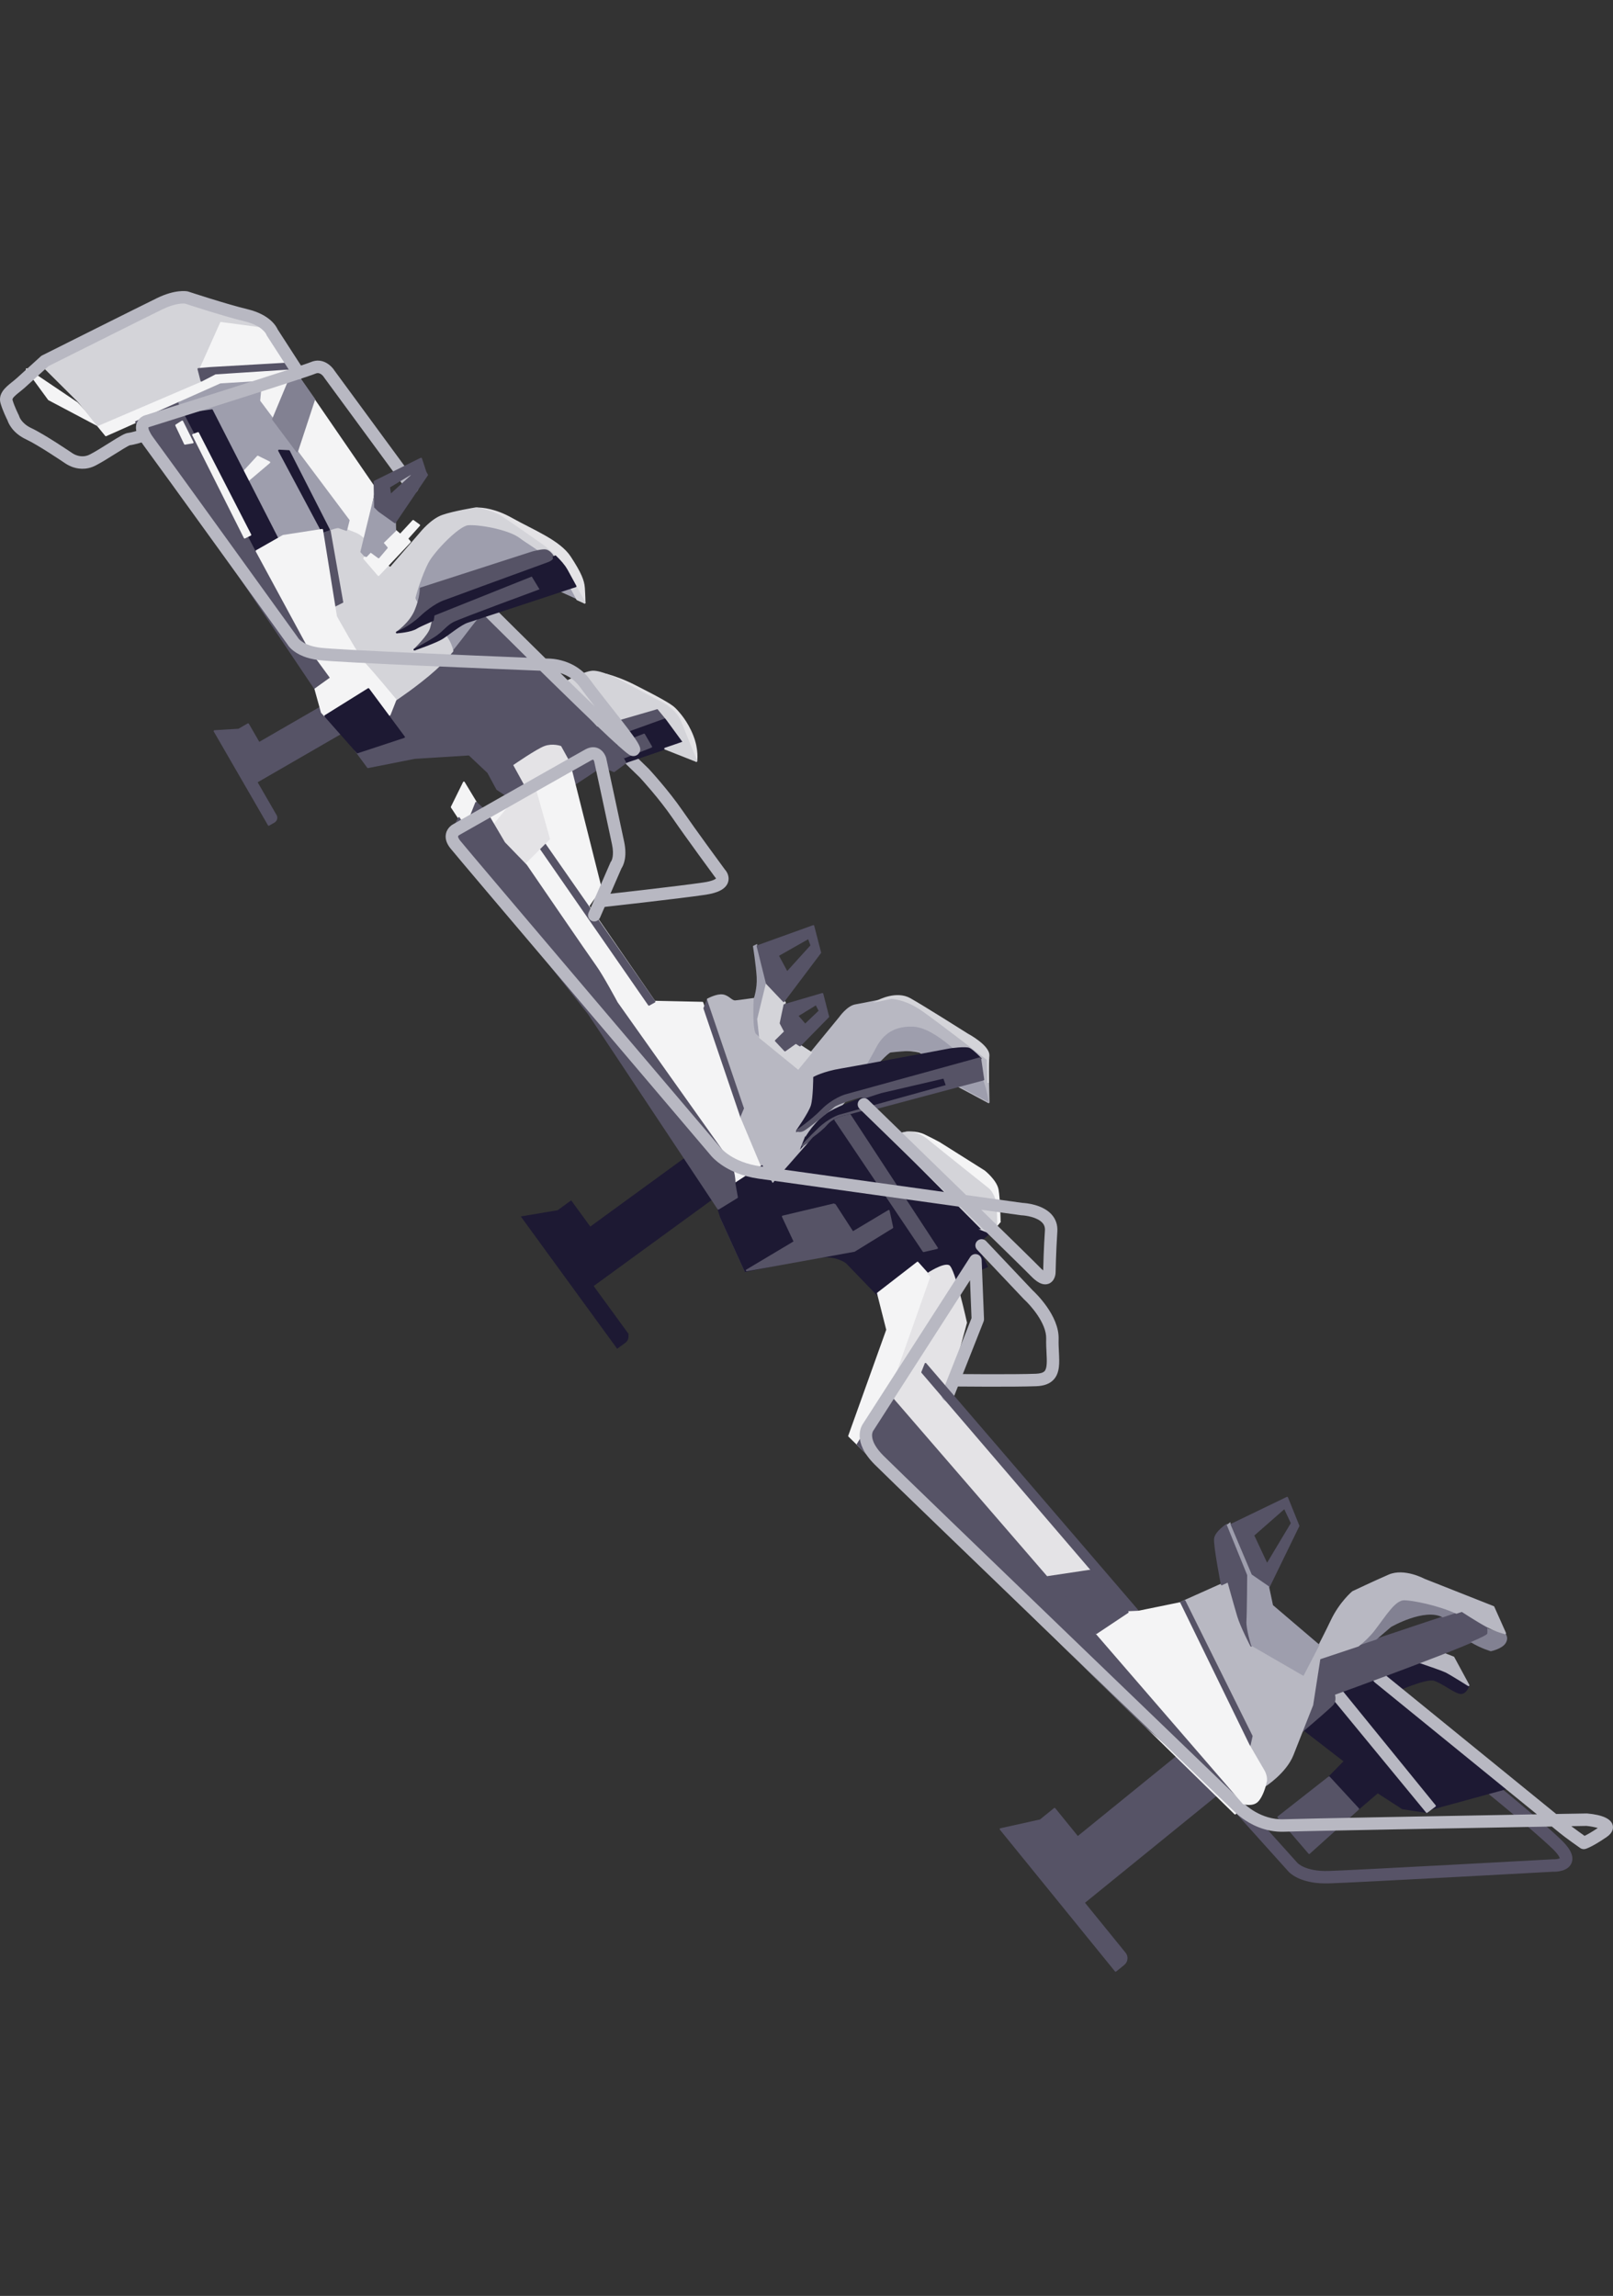 <?xml version="1.0" encoding="UTF-8"?>
<svg id="Vehicle_1" data-name="Vehicle 1" xmlns="http://www.w3.org/2000/svg" width="907.16" height="1291.03" viewBox="0 0 907.16 1291.03">
  <rect x="0" y="0" width="907.16" height="1291.03" fill="#333333" stroke="none"/>
  <defs>
    <style>
      .cls-1 {
        stroke: #828192;
      }

      .cls-1, .cls-2, .cls-3, .cls-4, .cls-5, .cls-6, .cls-7, .cls-8, .cls-9 {
        stroke-linecap: round;
        stroke-linejoin: round;
      }

      .cls-1, .cls-10 {
        fill: #828192;
      }

      .cls-2, .cls-11 {
        fill: #1d1933;
        stroke: #1d1933;
      }

      .cls-3 {
        stroke: #9e9ead;
      }

      .cls-3, .cls-12 {
        fill: #9e9ead;
      }

      .cls-4 {
        fill: #565366;
      }

      .cls-4, .cls-9 {
        stroke: #565366;
      }

      .cls-5 {
        stroke: #b8b8c2;
      }

      .cls-5, .cls-13 {
        fill: #b8b8c2;
      }

      .cls-6, .cls-14 {
        fill: #d4d4d9;
        stroke: #d4d4d9;
      }

      .cls-7, .cls-15 {
        fill: #f4f4f5;
        stroke: #f4f4f5;
      }

      .cls-8, .cls-16, .cls-17 {
        fill: #e4e3e6;
      }

      .cls-8, .cls-17 {
        stroke: #e4e3e6;
      }

      .cls-9 {
        fill: none;
      }

      .cls-18 {
        fill: #575367;
      }

      .cls-17, .cls-15, .cls-14, .cls-11 {
        stroke-miterlimit: 10;
      }
    </style>
  </defs>
  <g id="Carritos">
    <path id="FixPatita" class="cls-4" d="m155.11,458.55l-10.89-18.84,50.17-28.99-9.12-15.78-39.62,22.89-6.12-10.6-5.27,3.05-13.6.82,3.05,5.27,6.12,10.6,4.56,7.89,3.91,6.76.65,1.12,12.19,21.1,3.02-1.75c1.24-.72,1.67-2.31.95-3.56Z"/>
    <path class="cls-13" d="m336.39,509.97c-1.17-.46-2.05-1.54-2.2-2.87-.21-1.92,1.17-3.65,3.09-3.86.43-.05,43.64-4.84,58.41-7.03,5.08-.75,6.63-1.86,7.02-2.23-.08-.15-.2-.32-.2-.32-.12-.12-.23-.25-.34-.39-.16-.22-16.22-22.02-24.09-33.49-7.4-10.78-17.38-21.65-18.23-22.57l-26.43-25.68c-1.39-1.35-1.42-3.56-.07-4.95,1.35-1.39,3.57-1.41,4.95-.07l26.5,25.75s.08.08.12.13c.44.48,10.94,11.81,18.93,23.44,7.44,10.83,22.3,31.04,23.83,33.12,1.45,1.58,2.71,4.32,1.76,7.18-1.21,3.63-5.37,5.92-12.72,7.01-14.89,2.21-58.23,7.01-58.66,7.06-.59.06-1.16-.02-1.67-.22Z"/>
    <path class="cls-4" d="m374.9,404.19l-4.95-6.03-33.84,9.85-58.21-63.25h0c-3.37,1.11-6.4,2.11-8.85,2.91-2.52,2.52-8.13,10.63-14.58,18.38,0,0,0,0,0,0-.75.9-1.5,1.79-2.27,2.66-.05.06-.1.12-.16.18-.31.36-.63.72-.95,1.07-.08.09-.15.17-.23.25-.33.37-.67.74-1.01,1.1-.04.04-.07.08-.11.12-.37.4-.75.8-1.12,1.19-.07.07-.14.15-.22.22-.29.3-.59.6-.88.9-.11.11-.23.23-.34.34-.27.26-.53.52-.8.78-.11.1-.22.21-.32.31-.37.35-.73.69-1.1,1.02-9.97,9-22.51,17.29-22.51,17.29l-3.27,8.28-.87.68-1.56-2.11h0s10.47,14.1,10.47,14.1l-26.23,8.65-1.17-1.32,7.12,9.65,26.23-5.19,30.71-1.93,10.64,10.02,5.1,9.44,13.4,8.89,26.22-9.13,19.11-12.62,6.99,2.76,7.19-5.31-7.08-13.54,29.46-10.62Z"/>
    <polygon class="cls-7" points="111.57 207.49 123.66 180.49 148.45 183.76 210.66 274.34 206.33 296.66 204.91 303.34 194.72 298.19 196.1 292.63 145.82 225.5 146.82 214.69 124.07 216.09 59.56 244.8 54.89 239.09 113.26 214.07 111.57 207.49"/>
    <polygon class="cls-4" points="173.61 364.01 144.28 309.84 100.77 226.46 76.49 237.27 177.38 387.49 186.18 381.19 173.61 364.01"/>
    <polygon class="cls-4" points="125.92 256.28 153.53 235.79 167.09 253.89 153.47 253.17 134.81 267.8 125.92 256.28"/>
    <path class="cls-12" d="m318.65,320.45c-3.3-6.09-13.27-13.59-13.27-13.59,0,0-18.41-12.97-23.63-16.26-5.22-3.28-13.99-4.81-13.99-4.81,0,0-12.62,2.04-18.89,4.25-6.27,2.21-12.1,9.48-12.1,9.48l-29.2,33.69-5.62-22.39,2.96-7.49s-1.55-1.22-3.14-2.36c-1.59-1.14-10.1-4.09-11.19-4.42-1.09-.33-4.3.9-4.3.9l7.35,41.66-5.39,2.71h0l.78,4.84s12.55,22.89,16.58,27.13c4.03,4.24,16.87,19.7,16.87,19.7,0,0,12.54-8.29,22.51-17.29,9.97-9,20.44-24.93,24.12-28.57,3.68-3.64,38.01-18.6,38.01-18.6l21.66,9.88s-6.83-12.37-10.13-18.46Z"/>
    <polygon class="cls-4" points="181.36 299.11 186.28 297.45 193.63 339.11 188.24 341.82 181.36 299.11"/>
    <path class="cls-8" d="m281.75,290.6c5.22,3.28,23.63,16.26,23.63,16.26,0,0,9.97,7.5,13.27,13.59,3.3,6.09,10.13,18.46,10.13,18.46,0,0-.07-4.3-.36-8.36-.3-4.06-1.91-8.22-7.84-17.28-5.93-9.06-20.66-14.75-32.88-21.62-9.26-5.2-16.48-5.79-19.44-5.77,1.89.37,9.01,1.89,13.5,4.72Z"/>
    <path class="cls-6" d="m250.87,358.05c-7.65-10.9-18.24-19.16-17.64-22.04.6-2.89,3.93-13.39,7.26-19.75s17.2-20.85,22.71-21.39c5.51-.54,22.87,2.26,29.54,7.4,6.66,5.13,18.13,9.8,27.14,25.85,2.09,3.72,3.62,6.62,4.74,8.88l4.17,1.9s-6.83-12.37-10.13-18.46c-3.3-6.09-13.27-13.59-13.27-13.59,0,0-18.41-12.97-23.63-16.26-5.22-3.28-13.99-4.81-13.99-4.81,0,0-12.62,2.04-18.89,4.25-6.27,2.21-12.1,9.48-12.1,9.48l-29.2,33.69-5.62-22.39,2.96-7.49s-1.55-1.22-3.14-2.36c-1.59-1.14-10.1-4.09-11.19-4.42-1.09-.33-4.3.9-4.3.9l7.35,41.66-5.39,2.71.78,4.84s12.55,22.89,16.58,27.13c4.03,4.24,16.87,19.7,16.87,19.7,0,0,12.54-8.29,22.51-17.29,3.19-2.88,6.43-6.47,9.49-10.14-.54-2.47-1.63-5.18-3.61-8.01Z"/>
    <polygon class="cls-2" points="374.9 404.19 384.57 417.38 352.53 428.36 351.22 425.86 366.25 419.92 362.24 413.04 347.55 418.83 345.45 414.82 374.9 404.19"/>
    <polygon class="cls-4" points="362.24 413.04 366.25 419.92 351.22 425.86 347.55 418.83 362.24 413.04"/>
    <path class="cls-8" d="m347.19,382.04l22.04,11.76s10.22,4.04,13.39,12.01,9,22.09,9,22.09c0,0,.99-6.13-2.16-14.12-3.16-8-7.7-13-10.03-15.35-2.33-2.35-9.56-6.22-22.45-12.79-6.15-3.14-11.79-5.1-16-6.3,3.37,1.24,6.22,2.7,6.22,2.7Z"/>
    <path class="cls-6" d="m374.9,404.19l9.66,13.19-10.5,3.6,17.54,6.93s-5.83-14.12-9-22.09-13.39-12.01-13.39-12.01l-22.04-11.76s-8.82-4.5-13.74-4.41c-4.93.09-18.34,7.56-18.34,7.56l21.01,22.82,33.84-9.85,4.95,6.03Z"/>
    <path class="cls-3" d="m159.27,301.3l21.91-3.37.19,1.18,4.91-1.66s3.21-1.23,4.3-.9c.45.14,2.2.73,4.19,1.46l1.34-5.39-50.29-67.13,1.01-10.81-22.76,1.4-23.29,10.37,3.34,6.4,15.08-2.19,37,72.38,3.08-1.75Z"/>
    <polygon class="cls-6" points="203.06 308.02 219.55 319.39 207.57 333.21 201.95 310.83 203.06 308.02"/>
    <polygon class="cls-7" points="204.78 313.98 208.44 310.14 212.94 313.43 217.53 308.01 215.16 305.24 222.3 298.26 225.1 300.71 232.36 292.89 235.77 295.36 229.03 302.88 230.56 304.68 212.88 323.39 204.78 313.98"/>
    <polygon class="cls-3" points="208.44 310.14 212.94 313.43 217.53 308.01 215.16 305.24 222.3 298.26 222.15 293.74 213.16 287.34 210.88 285.12 210.77 279.13 203.18 310.29 205.09 312.35 205.99 312.71 208.44 310.14"/>
    <polygon class="cls-7" points="43.36 226.66 15.04 207.6 27.47 224.59 54.89 239.09 43.36 226.66"/>
    <polygon class="cls-6" points="111.57 207.49 123.66 180.49 148.45 183.76 101.39 167.41 23 204.63 44.25 225.79 54.89 239.09 113.26 214.07 111.57 207.49"/>
    <polygon class="cls-4" points="111.57 207.49 118.33 206.9 162.6 204.36 164.55 207.19 121.07 210.02 113.26 214.07 111.57 207.49"/>
    <polygon class="cls-1" points="153.53 235.79 165.1 208 176.75 224.55 167.09 253.89 153.53 235.79"/>
    <polygon class="cls-7" points="137.6 271.76 134.81 267.8 144.97 256.74 151.48 259.99 137.6 271.76"/>
    <polygon class="cls-2" points="162.51 253.65 185.04 297.87 181.36 299.11 156.94 253.36 162.51 253.65"/>
    <polygon class="cls-2" points="119.19 230.67 156.19 303.05 144.28 309.84 104.11 232.86 119.19 230.67"/>
    <polygon class="cls-7" points="111.41 243.49 108.56 244.53 137.6 302.32 140.82 300.73 111.41 243.49"/>
    <polygon class="cls-7" points="102.49 236.98 108.36 248.8 104 249.54 99.07 239.15 102.49 236.98"/>
    <path class="cls-7" d="m207.2,387.46l11.13,15,.87-.68,3.27-8.28s-12.84-15.46-16.87-19.7c-4.03-4.24-16.58-27.13-16.58-27.13l-7.85-48.73-21.91,3.37-14.99,8.54,29.33,54.16,12.57,17.19-8.8,6.3,3.61,13.04,1.91,2.08,24.31-15.15Z"/>
    <polygon class="cls-2" points="207.2 387.46 227.23 414.45 201 423.1 182.89 402.61 207.2 387.46"/>
    <path class="cls-13" d="m40.12,262.35c-1.85-.73-3.07-1.55-3.41-1.79-.77-.52-15.17-10.28-22.02-13.49-7.62-3.57-9.94-9.05-10.49-10.73-.58-1.15-2.65-5.4-3.84-9.39-1.68-5.64,2.8-9.22,6.4-12.1.88-.71,1.8-1.44,2.64-2.19,4.15-3.72,13.43-12.2,13.53-12.28.24-.22.5-.4.79-.54.55-.28,55.32-27.7,64.64-32.24,10.19-4.96,16.49-3.88,17.18-3.74.14.03.27.06.4.11.21.07,21.15,6.98,33.26,9.91,12.39,2.99,16.11,9.43,16.97,11.37l14.59,22.59c1.05,1.62.58,3.79-1.04,4.84-1.62,1.05-3.79.58-4.84-1.04l-14.76-22.86c-.19-.29-.27-.42-.37-.76-.05-.11-2.12-4.91-12.19-7.34-11.77-2.84-30.88-9.1-33.54-9.97-.78-.08-5.33-.35-12.6,3.19-8.85,4.31-58.93,29.38-64.14,31.98-1.76,1.6-9.51,8.68-13.22,12-.99.88-1.98,1.68-2.94,2.44-2.66,2.12-4.38,3.6-4.07,4.63,1.17,3.93,3.48,8.44,3.5,8.48.12.23.22.48.28.74.03.1,1.22,3.95,6.81,6.57,7.5,3.52,22.38,13.64,23.01,14.06.04.03.07.05.11.08.17.12,4.72,3.29,9.78.68,3.08-1.59,7.05-4.08,10.55-6.28,6.85-4.3,9.23-5.7,11.15-5.87,1.28-.11,5.38-1.28,7.88-2.07,1.84-.58,3.81.44,4.39,2.28.58,1.84-.44,3.81-2.28,4.39-1.1.35-6.56,2.05-9.17,2.35-1.22.43-5.28,2.98-8.26,4.85-3.62,2.27-7.72,4.85-11.07,6.57-5.45,2.81-10.48,1.83-13.66.58Zm32.77-11.97s0,0,0,0c0,0,0,0,0,0Z"/>
    <path class="cls-13" d="m170.6,369.05c-5.9-2.33-8.26-5.59-8.92-6.69-3.18-4.41-73.79-102.36-81.02-112.06-3.77-5.07-4.99-9.16-3.7-12.53.98-2.56,3.22-3.92,4.93-4.34,24.45-7.68,88.42-27.87,92.85-29.79,6.53-2.83,11.6,1.87,13.47,4.88l46.54,63.38c1.14,1.56.81,3.75-.75,4.89-1.56,1.14-3.75.81-4.89-.75l-46.63-63.5c-.07-.09-.13-.18-.19-.28-.34-.54-2.21-3.31-4.76-2.2-5.68,2.46-90.08,28.96-93.67,30.09-.19.06-.14.07-.27.08-.05.02-.09.05-.11.07h0s-.37,1.57,2.8,5.82c7.39,9.92,80.45,111.27,81.19,112.3.14.19.17.22.25.4.31.45,3.14,4.24,12.41,5.41,9.59,1.22,86.52,4.41,116.26,5.61-14.44-14.23-26.06-25.81-26.21-25.96-1.37-1.36-1.37-3.58,0-4.95,1.36-1.37,3.58-1.37,4.95,0,9.31,9.28,20.54,20.4,31.67,31.34.59.02.98.04,1.17.05,1.71-.03,15.43.13,23.92,11.97,2.59,3.61,6.8,8.95,11.25,14.6,17.25,21.89,18.05,23.54,16.34,26.44-.79,1.34-2.33,2.03-3.92,1.77-1.71-.28-3.31-.55-44.95-41.29-2.27-2.22-4.54-4.45-6.78-6.65-20.8-.83-113.54-4.57-124.57-5.97-3.5-.44-6.35-1.21-8.65-2.12Zm186.95,49.41h0Zm-42.38-40c6.86,6.71,13.49,13.16,19.4,18.85-3.32-4.23-6.31-8.08-8.37-10.95-3.21-4.48-7.46-6.75-11.03-7.89ZM83.51,240.24h0s0,0,0,0Z"/>
    <path class="cls-4" d="m223.17,355.62s7.35-4.85,10.47-12.24,2.9-12.5,2.9-12.5l62.65-20.21s5.67-1.64,7.8-1.2,3.67,2.74,4.27,3.79.03,2.32-3.82,3.65-58.1,21.26-58.1,21.26c0,0-5.71,2.09-12.52,8.5-6.81,6.41-13.65,8.95-13.65,8.95Z"/>
    <path class="cls-4" d="m233.07,365.29s7.96-7.59,9.25-11.9c1.29-4.31,1.52-7.62,1.52-7.62l55.41-22.18,4.9,8.05s-45.21,16.64-48.98,18.61-5.75,5.27-10.23,8.18c-4.48,2.92-11.87,6.85-11.87,6.85Z"/>
    <path class="cls-2" d="m318.65,320.45c-1.36-2.51-3.85-5.26-6.31-7.62l-1.04.48c.56,1.04-.05,2.29-3.84,3.61-3.85,1.33-58.1,21.26-58.1,21.26,0,0-5.71,2.09-12.52,8.5-6.81,6.41-13.65,8.95-13.65,8.95,0,0,7.98-.46,11.25-2.69.71-.48,4.11-2.05,9.02-4.22.32-1.81.4-2.95.4-2.95l55.41-22.18,4.9,8.05s-45.21,16.64-48.98,18.61-5.75,5.27-10.23,8.18c-4.48,2.92-11.87,6.85-11.87,6.85h0s11.94-4.1,15.61-6.42c3.67-2.32,10.26-7.92,14.33-9.21,4.08-1.29,60.68-19.98,60.68-19.98-1.8-3.28-3.71-6.77-5.04-9.23Z"/>
    <path class="cls-4" d="m239.32,265.49l-2.5-7.61-26.21,12.97.27,14.27,2.28,2.22,8.98,6.4,18.07-26.68-.9-1.58Zm-19.79,12.96l-.71-4.66,12.28-7.36.55.92-12.13,11.1Z"/>
    <path id="FixPatita-2" data-name="FixPatita" class="cls-11" d="m352.29,749.26l-19.1-26.21,69.77-50.84-15.99-21.94-55.1,40.15-10.74-14.74-7.34,5.34-20.02,3.35,5.34,7.34,10.74,14.74,7.99,10.97,6.85,9.41,1.14,1.56,21.38,29.34,4.2-3.06c1.73-1.26,2.11-3.69.85-5.42Z"/>
    <path class="cls-7" d="m320.14,428.87l17.76,70.57-6.95,10.02,37.15,53.79,26.93.59,21.86,64.32,11.61,27.68-15.34,9.97s.29-8.3-4.1-14.38c-4.39-6.08-62.12-87.55-62.12-87.55,0,0-8.13-15.16-12-20.5-3.87-5.33-39-56.69-39-56.69l-12.35-12.75-10.4-17.69,46.93-27.37Z"/>
    <polygon class="cls-4" points="303.55 476.37 364.97 565.01 368.1 563.26 306.21 474.44 303.55 476.37"/>
    <polygon class="cls-4" points="396.1 566.98 398.09 561.93 418.96 623.27 416.89 628.16 396.1 566.98"/>
    <path class="cls-5" d="m423.87,561.66s-.96,17.55,1.4,19.84,23.59,19.37,23.59,19.37l23.6-28.79s4.31-6.09,8.67-6.81c4.36-.72,20.06-4.03,20.06-4.03,0,0,7.69-.22,18.09,7.15,10.4,7.37,36.19,27.33,36.19,27.33l.53,24.11-19.28-10.33s-16.03-17.19-19.97-18.21-17.16-1.25-17.16-1.25l-49.25,58.68-15.83,17.38-6-10.25-11.61-27.68,2.07-4.89-20.86-61.34s5.03-2.77,8.37-2.26c3.33.5,4.85,3.54,7.1,3.35s10.31-1.36,10.31-1.36Z"/>
    <path class="cls-14" d="m501.18,561.23s7.69-.22,18.09,7.15c10.4,7.37,36.19,27.33,36.19,27.33l.29,13.18h0s-.21-9.7.18-15.24c.4-5.53-11.94-12.05-11.94-12.05,0,0-24.77-15.69-32.28-19.88-7.51-4.19-17.28.91-17.28.91,3.74-.77,6.75-1.4,6.75-1.4Z"/>
    <path class="cls-12" d="m423.87,561.66s-.96,17.55,1.4,19.84c.35.34,1.13,1.01,2.18,1.9h0s-1.21-8.99-1.1-10.31c.11-1.31,4.9-20.14,4.9-20.14l-5.51-22.14-2.28,1.14s1.74,11.08,2.1,17.54c.37,6.46-1.68,12.17-1.68,12.17Z"/>
    <polygon class="cls-14" points="431.25 552.96 441.45 563.74 439 575.37 441.5 580.13 436.33 585.22 441.49 590.72 447.58 586.4 456.18 591.93 448.86 600.86 427.45 583.4 426.35 573.09 431.25 552.96"/>
    <path class="cls-4" d="m457.43,520.72l-31.39,11.31,5.21,20.92,9.49,10.02,20.56-27.29-3.86-14.97Zm-14.8,26.14l-5.17-9.6,17.33-9.84,1.57,4.29-13.73,15.15Z"/>
    <path class="cls-4" d="m462.52,558.89l-21.36,6.24-2.16,10.24,2.5,4.76-5.17,5.09,5.16,5.5,6.09-4.32,2.33,1.5,15.9-16.2-3.29-12.81Zm-9.71,17.35l-4.4-5.1,10.62-6.5,1.95,3.83-8.16,7.78Z"/>
    <path class="cls-12" d="m556,619.82s-1.34-13.15-6.76-17.96c-5.42-4.81-22.61-23.89-35.54-24.53-12.92-.64-18.31,6.47-21.4,12.58-3.09,6.11-16.88,28.91-16.88,28.91,0,0,22.92-26.67,25.5-27s14.09-1.44,15.83-.54,19.97,18.21,19.97,18.21l19.28,10.33Z"/>
    <polygon class="cls-7" points="260.89 439.97 267.78 451.38 262.03 465.95 254.05 453.84 260.89 439.97"/>
    <path class="cls-11" d="m448.24,635.79s7.02-9.86,8.29-14.11,1.34-15.77,1.34-15.77c0,0,5.39-2.98,15.04-4.56,9.65-1.58,61.31-11.32,61.31-11.32,0,0,8.94-1.31,10.97-.26,2.03,1.05,6.08,5.23,6.08,5.23l-75.89,20.91s-6.93,2.06-13.07,8.33c-6.14,6.27-14.07,11.55-14.07,11.55Z"/>
    <path class="cls-11" d="m452.46,641.26s3.95-7.95,11.48-13.94c7.53-5.99,31.68-13.16,31.68-13.16l35.29-8.2,1.59,4.57-60.56,16.82s-5.62,1.85-11.27,7.23c-5.65,5.37-9.32,9.49-9.32,9.49l1.11-2.82Z"/>
    <path class="cls-4" d="m551.27,595l-75.89,20.91s-6.93,2.06-13.07,8.33c-6.14,6.27-14.07,11.55-14.07,11.55h0s0,0,0,0c0,0,1.6.77,3.66-.32,2.06-1.09,14.36-10.9,16.71-13.09,2.36-2.19,15.32-5.77,15.32-5.77l2.79.43c5.07-1.74,8.9-2.88,8.9-2.88l35.29-8.2,1.59,4.57-60.56,16.82s-5.62,1.85-11.27,7.23c-5.65,5.37-9.32,9.49-9.32,9.49,0,0,10.11-6.33,14.17-11.11,4.06-4.78,11.31-5.58,11.31-5.58l76.21-20.34-1.76-12.05Z"/>
    <path class="cls-17" d="m320.14,428.87l-4.92-8.94s-4.38-1.56-8.77.03-17.15,10.41-17.15,10.41l6.85,12.49,24-13.99Z"/>
    <polygon class="cls-16" points="309.36 471.88 295.26 485.97 283.6 473.93 277.49 463.54 292.97 444.71 300.48 440.33 309.36 471.88"/>
    <path class="cls-15" d="m562.26,687s-.23-12.82-1.15-17.97c-.92-5.15-7.59-10.43-7.59-10.43l-25.28-15.93s-3.86-2.1-8.48-4.33c-4.62-2.23-10.33-1.44-10.33-1.44h0c2.62-.27,7.17.12,12.33,4.37,8.07,6.65,34.27,27.49,34.27,27.49,0,0,3.46,3.1,3.91,9.18.45,6.09.4,10.85.4,10.85l-3.39,4.47,5.32-6.25Z"/>
    <polygon class="cls-9" points="405.61 684.87 433.09 668.42 446.91 698.28 419.24 714.79 405.61 684.87"/>
    <path class="cls-11" d="m551.84,705.64l4.29-1.57-3.85-7.09,3.15-2.83-68.44-68.8-2.64.02-7.54,2.01s-7.24.81-11.31,5.58c-1.88,2.22-5.06,4.76-7.94,6.86l-23.07,26.25-6-10.25-15.34,9.97,1.33,7.45-10.49,6.45,1.61,5.16,13.63,29.92s35.26-7.53,43.49-8.18c8.23-.65,13.39,3.35,13.39,3.35l24.95,25.88,54.01-23.62-3.24-6.58Z"/>
    <path class="cls-4" d="m413.16,665.8s.29-8.3-4.1-14.38-62.12-87.55-62.12-87.55c0,0-8.13-15.16-12-20.5-3.87-5.33-39-56.69-39-56.69l-12.35-12.75-10.4-17.69-5.42-4.86h0l-5.75,14.57-3.92-5.96-5.39,10.63,78.47,99.44,72.82,109.64,10.49-6.45-1.33-7.45Z"/>
    <polyline class="cls-4" points="469.53 677.47 479.57 692.98 499.83 680.88 501.84 690.23 480.48 703.39 419.99 714.34 446.91 698.28 440.24 684.06 468.94 677.24"/>
    <path class="cls-4" d="m478.04,627.06l-1.23.33s-3.09.35-6.36,1.92l-.71.36s-.02,0-.02.01l49.69,73.88,7.58-1.76-48.94-74.74Z"/>
    <path class="cls-14" d="m552.98,691.69l3.96,1.56,3.39-4.47s.05-4.77-.4-10.85c-.45-6.08-3.91-9.18-3.91-9.18,0,0-26.2-20.84-34.27-27.49-8.07-6.65-14.67-3.86-14.67-3.86l-5.38,2.74,51.28,51.55Z"/>
    <path class="cls-13" d="m535.08,779.38c-1.31-.52-2.23-1.8-2.21-3.29.02-1.93,1.6-3.48,3.54-3.46.33,0,33.6.34,46.2-.15,2.42-.1,4.06-.59,4.87-1.48,1.52-1.67,1.31-5.93,1.08-10.45-.12-2.37-.25-5.05-.18-7.81.25-8.67-8.88-18.88-12.42-22.09-.07-.06-.13-.13-.2-.19l-26.25-27.75c-1.33-1.4-1.27-3.62.14-4.95,1.4-1.33,3.62-1.26,4.95.14l26.16,27.66c1.48,1.36,14.99,14.16,14.61,27.38-.07,2.48.05,4.91.17,7.26.3,6.02.59,11.7-2.91,15.53-2.15,2.35-5.35,3.58-9.76,3.75-12.77.5-45.17.17-46.55.16-.44,0-.86-.09-1.25-.24Z"/>
    <path class="cls-13" d="m414.49,659.61c-9.69-3.83-14.26-9.28-14.96-10.17-6.47-7.62-141.88-166.91-146.28-172.49-2.18-2.76-3.01-5.5-2.45-8.13.74-3.5,3.66-5.14,3.99-5.31,2.74-1.56,69.21-39.28,74.37-42.09,3.18-1.74,5.66-1.34,7.17-.69,3.38,1.44,4.47,5.07,4.58,5.48.02.06.03.12.04.18.08.38,8.32,38.43,10.12,47.15,1.77,8.57-.52,13.19-1.55,14.73l-12.09,27.77c-.77,1.77-2.85,2.56-4.61,1.81-1.77-.77-2.58-2.83-1.81-4.61l12.24-28.1c.17-.39.23-.55.5-.83.26-.43,1.74-3.22.47-9.36-1.74-8.42-9.52-44.39-10.08-46.94-.11-.31-.39-.76-.55-.85,0,0-.33-.01-1.08.39-5.11,2.79-73.67,41.69-74.36,42.09-.09.06-.46.34-.51.64-.07.37.19,1.18,1.1,2.34,4.34,5.5,144.75,170.68,146.17,172.35.05.06.09.11.13.17.25.32,6.68,8.44,22.59,10.71,10.88,1.55,64.53,9.03,104.01,14.52-23.91-23.28-47.75-46.42-48.21-46.87-1.39-1.35-1.42-3.56-.07-4.95,1.35-1.39,3.56-1.42,4.95-.07,2.03,1.98,29.75,28.88,55.04,53.52,17.32,2.41,29.99,4.17,31.61,4.4,1.8.08,11.29.8,16.46,6.51,2.35,2.6,3.47,5.91,3.23,9.57-.77,11.55-.97,22.83-.97,22.94-.05,2.29-1.09,5.33-3.85,6.41-3.81,1.49-7.54-1.73-10.02-4.28-3.17-3.27-20.56-20.27-39.71-38.93-39.79-5.54-101.68-14.16-113.46-15.84-4.72-.67-8.75-1.82-12.16-3.16Zm137.32,20.63c16.35,15.94,30.17,29.47,33.04,32.43.77.79,1.38,1.34,1.85,1.71.06-2.86.31-12.51.97-22.37.12-1.79-.33-3.19-1.42-4.4-2.9-3.22-9.44-4.14-11.72-4.23-.12,0-.24-.01-.36-.03-.34-.05-9.16-1.27-22.36-3.11Zm-208.1-195.87h0Z"/>
    <path class="cls-18" d="m731.51,1056.72c-4.59-1.81-6.73-4.11-7.32-4.83l-29.58-32.89c-1.29-1.44-1.18-3.65.26-4.94,1.44-1.29,3.65-1.18,4.94.26l29.65,32.96c.06.07.13.15.18.22h0s4.37,4.97,17.61,4.57c15.39-.47,124.62-6.49,125.72-6.55.12,0,.24,0,.36,0,1.43.06,3.21-.22,3.93-.6-.18-.61-.97-2.35-4.41-5.63-13.35-12.74-46.13-39.06-46.46-39.33-1.51-1.21-1.75-3.41-.54-4.92,1.21-1.51,3.42-1.75,4.92-.54,1.36,1.09,33.34,26.78,46.91,39.73,3.63,3.46,8.21,8.62,6.12,13.48-2.04,4.76-8.82,4.86-10.62,4.8-4.86.27-110.53,6.08-125.73,6.54-7.14.22-12.31-.91-15.95-2.35Z"/>
    <polygon class="cls-11" points="850.75 1004.62 804.73 1017.21 750.21 952.67 776.65 943.33 850.75 1004.62"/>
    <path id="FixPatita-3" data-name="FixPatita" class="cls-4" d="m632.63,1098.34l-23.12-28.46,75.78-61.54-19.35-23.83-59.84,48.6-13-16.01-7.97,6.47-22.4,4.97,6.47,7.97,13,16.01,9.68,11.91,8.3,10.22,1.38,1.7,25.88,31.87,4.56-3.71c1.88-1.53,2.17-4.29.64-6.17Z"/>
    <path class="cls-11" d="m750.53,955.86c-.08.8-.32,1.62-.86,2.3-1.03,1.31-9.92,8.99-16.3,14.45l22.95,17.75-8.83,9.01,16.4,17.8,10.92-9.36,14,9.05,13.63,2.07-51.92-63.08Z"/>
    <path class="cls-11" d="m825.91,947.65s-9.84-6.23-12.78-7.68c-1.75-.86-8.95-3.37-14.51-5.25,0,0,.02,0,.02,0-7.75,2.96-15.74,5.95-22.93,8.61l9.07,7.66s17.13-7.82,21.83-6.36c4.69,1.46,11.8,7.2,14.84,7.42s4.47-4.39,4.47-4.39Z"/>
    <polygon class="cls-4" points="747.48 999.38 763.89 1017.18 736.3 1042.02 718.91 1021.79 747.48 999.38"/>
    <polygon class="cls-7" points="516.04 709.97 523.21 717.96 500.04 783.5 699.34 1014.06 694.63 1019.81 477.53 807.48 498.94 747.76 493.74 727.24 516.04 709.97"/>
    <polygon class="cls-4" points="645.03 971.3 697.21 1016.66 697.21 1016.66 699.34 1014.06 500.04 783.5 482.32 812.17 645.03 971.3"/>
    <path class="cls-16" d="m521.4,715.94s9.09-6.11,12.41-4.52,10.04,32.35,10.04,32.35l-10.4,38.16,106.81,124.33-6.02.27-17.68,11.78-116.53-134.8,23.17-65.54-1.81-2.02Z"/>
    <path class="cls-13" d="m707.76,1027.45c-7.64-3.02-12.4-7.69-13.02-8.31-3.6-3.46-191.08-183.86-202.79-195.59-12.81-12.82-7.64-21.56-6.42-23.24l60.12-93.51c.83-1.29,2.39-1.89,3.86-1.48,1.48.4,2.52,1.71,2.58,3.24l1.32,33.12c.02.49-.06.97-.24,1.42l-16.89,42.76c-.71,1.8-2.74,2.68-4.54,1.97s-2.68-2.74-1.97-4.54l16.62-42.08-.85-21.29-54.18,84.27c-.12.18-.11.2-.24.33-.37.56-3.01,5.27,5.78,14.08,11.71,11.73,200.82,193.69,202.73,195.53.03.03.06.06.09.09.08.08,9.21,9.26,22.28,8.78,10.84-.4,96.9-1.97,142.37-2.78-27.47-22.36-90.32-73.45-91.11-74.1-1.5-1.22-1.73-3.42-.51-4.92,1.22-1.5,3.42-1.73,4.92-.51,3.54,2.88,75.62,61.47,97.54,79.34,10.29-.18,16.78-.3,17.09-.3.13,0,.25,0,.38.01,8.56.78,13.38,2.98,14.3,6.54.44,1.7.21,4.25-3.42,6.73-7.89,5.39-11.29,6.5-11.89,6.67-1.01.28-2.1.1-2.96-.5-.35-.25-8.67-6.08-11.81-8.72-.33-.27-1.79-1.47-4.14-3.38-42.3.75-139.04,2.5-150.52,2.92-5.52.2-10.42-.94-14.5-2.55Zm175.93-.57c2.42,1.83,5.61,4.12,7.49,5.45,1.36-.66,3.77-1.97,7.43-4.41-1.68-.5-4.1-.97-6.36-1.19-.8.01-3.83.07-8.55.15Z"/>
    <path class="cls-5" d="m754.66,951.05c-2.81,1.02-4.45,1.61-4.45,1.61,0,0,.49,1.55.32,3.19l51.92,63.08,4.59-3.46-52.37-64.42Z"/>
    <path class="cls-5" d="m817.45,932.01l-5.85-2.31c-4.12,1.62-8.51,3.31-12.98,5.02,5.56,1.89,12.76,4.39,14.51,5.25,2.94,1.45,12.78,7.68,12.78,7.68l-8.47-15.65Z"/>
    <path class="cls-4" d="m835.99,914.29c-5.36-2.93-13.78-8.43-13.78-8.43l-80.1,26.76-4.06,26.1-5.9,14.94c6.4-5.47,16.43-14.11,17.53-15.51,1.63-2.07.54-5.49.54-5.49,0,0,85.86-31.01,86.27-34.1.13-1.01.05-2.51-.11-4.07-.13-.07-.25-.13-.37-.2Z"/>
    <polygon class="cls-4" points="520.53 766.88 640.27 906.25 634.25 906.53 518.65 771.64 520.53 766.88"/>
    <g>
      <path class="cls-10" d="m774.1,921.93c4.48-3.89,8.21-7.04,8.21-7.04,0,0,18.87-10.9,29.09-5.42l7.67-2.56c-10.25-4.75-24.54-7.47-29.19-7.57-5.45-.12-10.48,8.49-17.2,17.24-2.54,3.3-5.76,6.3-8.8,8.76l10.23-3.42Z"/>
      <path class="cls-10" d="m846.56,918.47s-4.43-.9-10.1-2.94c.09,1.17.12,2.25.02,3.03-.08.63-3.7,2.41-9.41,4.86,6.07,3.64,11.38,5.09,11.38,5.09,0,0,6.19-1.22,8.28-4.47,2.1-3.25-.18-5.57-.18-5.57Z"/>
    </g>
    <path class="cls-5" d="m822.2,905.86s8.42,5.5,13.78,8.43c5.36,2.93,10.57,4.17,10.57,4.18h0s-6.63-14.84-6.63-14.84l-39-15.41s-11.19-6.05-19.71-2.35c-8.52,3.7-20.39,9.33-20.39,9.33,0,0-7.08,5.89-11.96,16.19-4.88,10.3-15.77,30.98-15.77,30.98l-29.41-17s-5.56-10.67-7.32-16.53c-1.76-5.86-5.57-19.59-5.57-19.59l-27.39,12.27,38.72,79.4s5.48,9.5,8.41,14.46c2.93,4.96.88,8.77.88,8.77,0,0,11.6-7.37,15.59-17.47,3.99-10.1,11.04-27.96,11.04-27.96l4.06-26.1,21.78-7.27c3.04-2.46,6.26-5.46,8.8-8.76,6.72-8.76,11.75-17.36,17.2-17.24,4.65.1,18.94,2.82,29.19,7.57l3.13-1.05Z"/>
    <path class="cls-4" d="m703.96,976.23l-37.73-75.97-2.84,1.27,38.72,79.4s.22.39.59,1.02l1.26-5.72Z"/>
    <path class="cls-7" d="m712.07,1001.37c.1-1.55-.17-3.63-1.56-5.98-2.93-4.96-8.41-14.46-8.41-14.46l-38.72-79.4-23.12,4.72-6.02.27-17.68,11.78,82.77,95.75s5.12,1.48,7.83-1.25c2.71-2.73,4.23-8.65,4.23-8.65l.67-2.79Z"/>
    <polygon class="cls-4" points="589.29 886.75 614.12 883.04 634.25 906.53 616.57 918.31 589.29 886.75"/>
    <path class="cls-4" d="m687.1,890.91l3.67-1.64s3.81,13.73,5.57,19.59c1.76,5.86,7.32,16.53,7.32,16.53,0,0-2.95-9.37-2.67-13.87.29-4.5.42-25.81.42-25.81l-11.51-28.28s-6.06,3.99-6.58,7.72c-.52,3.73,3.78,25.77,3.78,25.77Z"/>
    <path class="cls-4" d="m723.9,842.18l-31.72,15.31,11.8,27.89,9.72,6.69,16.58-34.06-6.38-15.83Zm-11.33,37.63l-7.74-16.5,17.63-15.45,4.06,8.67-13.95,23.28Z"/>
    <path class="cls-12" d="m715.93,902.59l-2.23-10.52-9.72-6.69-11.8-27.89-.19-1.57-2.08,1.49,11.51,28.28s-.13,21.3-.42,25.81c-.29,4.5,2.67,13.87,2.67,13.87l29.41,17,9.04-17.44-26.19-22.33Z"/>
  </g>
</svg>